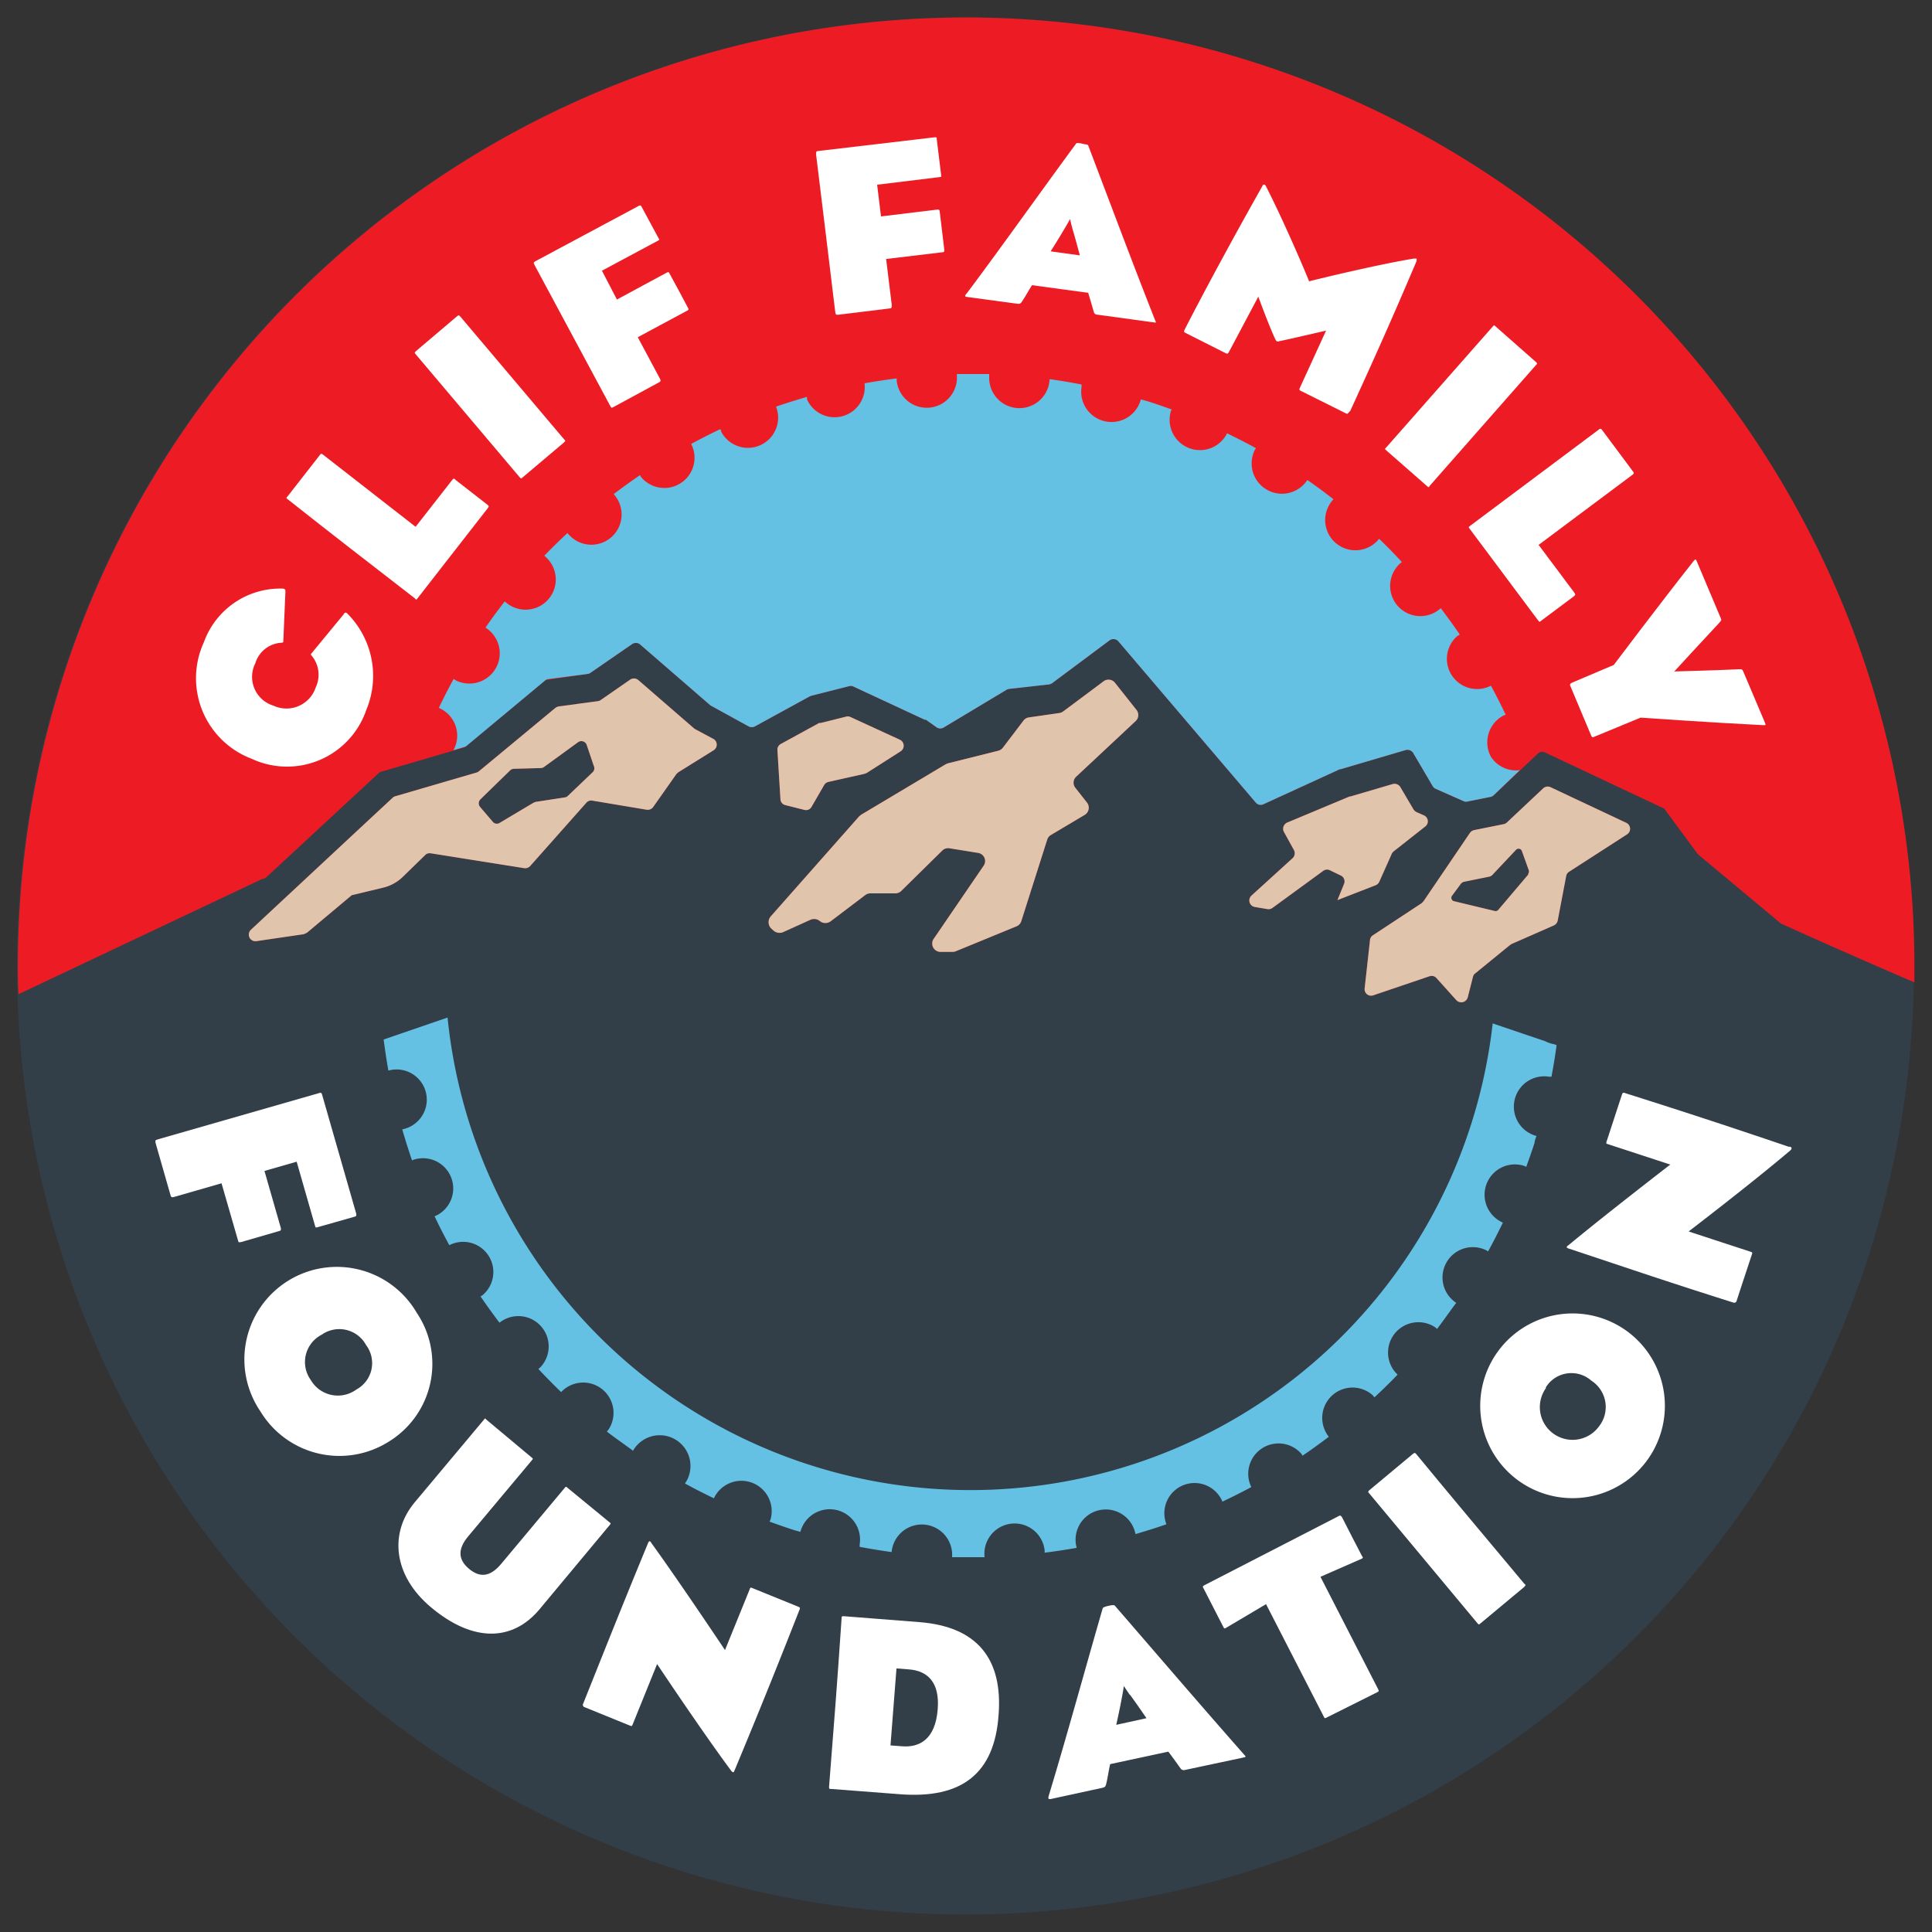 <svg xmlns="http://www.w3.org/2000/svg" viewBox="0 0 154.8 154.8"><rect x="0" y="0" width="154.8" height="154.8" fill="#333333" stroke="none"/><defs><style>.cls-1{fill:#323e48;}.cls-2{fill:#ed1c24;}.cls-3{fill:#fff;}.cls-4{fill:#e0c5ac;}.cls-5{fill:#65c1e3;}.cls-6{fill:none;}</style></defs><title>Clif-Family-Foundation</title><g id="Layer_2" data-name="Layer 2"><g id="Layer_1-2" data-name="Layer 1"><path class="cls-1" d="M77.36,153.4a76,76,0,1,1,76-76A76,76,0,0,1,77.36,153.4Z"/><path class="cls-2" d="M107.16,72.12l3.06-1.19a.55.55,0,0,0,.29-.27l1-2.24a.59.59,0,0,1,.15-.2l2.54-2a.52.52,0,0,0-.11-.89l-.59-.26a.61.61,0,0,1-.24-.21l-1.06-1.8a.55.55,0,0,0-.61-.24l-3.4,1-.06,0-5,2.09a.54.54,0,0,0-.26.74l.81,1.47a.54.54,0,0,1-.11.64l-3.3,3a.53.53,0,0,0,.27.91l1,.17a.55.55,0,0,0,.41-.09l4.11-3a.53.53,0,0,1,.54,0l.83.4a.52.52,0,0,1,.26.67Zm17.07-9.05a.54.54,0,0,0-.59.1l-2.89,2.72a.52.52,0,0,1-.25.14l-2.38.48a.57.57,0,0,0-.34.22l-3.72,5.48-.14.15L110,74.94a.5.5,0,0,0-.23.38l-.43,3.88a.52.52,0,0,0,.69.55l4.51-1.53a.52.52,0,0,1,.56.15l1.59,1.77a.54.54,0,0,0,.91-.22l.42-1.65a.46.46,0,0,1,.17-.27L121,75.71l.13-.08,3.37-1.48a.56.56,0,0,0,.31-.39l.68-3.57a.5.5,0,0,1,.23-.34l4.65-3a.53.53,0,0,0-.06-.92Zm-1.78,7-2.4,2.83a.28.28,0,0,1-.29.09l-3.25-.78a.28.28,0,0,1-.16-.45l.74-1,.17-.1,2.12-.43.15-.08,1.94-2.06a.28.28,0,0,1,.47.1l.56,1.56A.31.31,0,0,1,122.45,70ZM89.34,54.71a.66.66,0,0,0-.92-.12L85.19,57a.71.71,0,0,1-.31.13l-2.43.35a.66.66,0,0,0-.44.25L80.36,59.9a.68.68,0,0,1-.37.25l-4,1-.19.07-6.82,4.07-.15.13-7.07,8a.71.71,0,0,0,.06,1l.18.16a.73.73,0,0,0,.74.11l2.21-1a.73.73,0,0,1,.74.11.71.71,0,0,0,.89,0l2.76-2.09a.68.68,0,0,1,.4-.13h2a.68.68,0,0,0,.47-.19l3.29-3.24a.66.66,0,0,1,.58-.18l2.3.37a.66.66,0,0,1,.45,1l-4.05,5.93a.67.67,0,0,0,.55,1h1a.7.7,0,0,0,.25-.05l4.87-2a.67.67,0,0,0,.38-.41l2.08-6.54a.65.65,0,0,1,.3-.37l2.69-1.6a.67.67,0,0,0,.19-1l-.93-1.18a.66.66,0,0,1,.06-.88L91,57.77a.66.66,0,0,0,.06-.89ZM55.71,58.43l-.09-.06-4.5-3.9a.54.54,0,0,0-.65,0l-2.34,1.62a.5.5,0,0,1-.23.09l-3.13.42a.66.66,0,0,0-.27.12L38.37,61.8a.57.57,0,0,1-.19.1l-6.51,1.9a.45.45,0,0,0-.21.12L28.6,66.58l-8.51,7.93a.53.53,0,0,0,.44.9l3.82-.56.25-.12,3.58-3,2.53-.61a3.38,3.38,0,0,0,1.54-.84l1.88-1.83a.57.57,0,0,1,.38-.08L42,69.56a.54.54,0,0,0,.48-.17l4.5-5.07a.51.51,0,0,1,.48-.17l4.36.73a.54.54,0,0,0,.51-.21L54.21,62l.15-.13,2.81-1.75a.53.53,0,0,0,0-.91ZM47.5,61.86l-2,1.91a.39.39,0,0,1-.24.12l-2.34.36-.16.06-2.72,1.62a.42.42,0,0,1-.56-.09l-1-1.17a.45.45,0,0,1,0-.61l2.4-2.34a.47.47,0,0,1,.3-.12l2.15-.06a.44.44,0,0,0,.25-.08l2.75-2a.45.45,0,0,1,.68.23l.56,1.66A.44.44,0,0,1,47.5,61.86ZM77.43,1.4a76,76,0,0,0-76,76c0,.76,0,1.51.05,2.26L21,70.43a.61.61,0,0,0,.34-.14l9-8.34a.48.48,0,0,1,.22-.12l6.56-1.92a.39.39,0,0,0,.19-.1l6.27-5.22a.45.45,0,0,1,.26-.12L47.08,54a.5.5,0,0,0,.23-.09l3.32-2.29a.53.53,0,0,1,.64,0l5.62,4.87.09.06,3,1.65a.54.54,0,0,0,.51,0l4.38-2.4.12-.05,3-.76a.53.53,0,0,1,.35,0l5.76,2.68.09,0,.86.61a.53.53,0,0,0,.58,0l5-3a.6.6,0,0,1,.21-.08l3.2-.36a.64.64,0,0,0,.26-.1l4.6-3.43a.53.53,0,0,1,.73.1l11,12.91a.51.51,0,0,0,.6.12l6.13-2.81.07,0,5.19-1.53a.54.54,0,0,1,.61.23l1.57,2.67a.52.52,0,0,0,.25.21l2.26,1a.5.5,0,0,0,.32,0l1.8-.36a.51.51,0,0,0,.26-.14l3.52-3.32a.52.52,0,0,1,.58-.1l9.43,4.44a.45.45,0,0,1,.2.16L136,68.39l.08.09L142.7,74s5.35,2.43,10.69,4.71c0-.44,0-.88,0-1.33A76,76,0,0,0,77.43,1.4ZM62.93,64.51l1.51.38a.51.51,0,0,0,.59-.25l1-1.73a.53.53,0,0,1,.35-.26L69.28,62l.17-.07,2.71-1.73a.53.53,0,0,0-.06-.93l-4-1.84a.54.54,0,0,0-.35,0l-2,.5-.12,0-3.07,1.68a.52.52,0,0,0-.27.5L62.53,64A.51.51,0,0,0,62.93,64.51Z"/><path class="cls-3" d="M25.24,98.21l-1.47-5.13-2.58.74,1.32,4.6c0,.18,0,.18-.19.23l-3,.87c-.18,0-.19.08-.24-.1l-1.33-4.61L14,95.89c-.22.06-.28.06-.33-.1l-1.21-4.23c0-.18-.08-.19.22-.28l12.79-3.67c.26-.08.28-.08.34.11l2.74,9.55c0,.18,0,.17-.15.22l-2.92.83C25.31,98.37,25.29,98.39,25.24,98.21Z"/><path class="cls-3" d="M20.88,113.11A7.41,7.41,0,1,1,33.4,105.2a7.31,7.31,0,0,1-2.25,10.31A7.4,7.4,0,0,1,20.88,113.11Zm8.45-5.34a2.44,2.44,0,0,0-3.55-.83,2.46,2.46,0,0,0-.88,3.63,2.51,2.51,0,0,0,3.66.76A2.4,2.4,0,0,0,29.33,107.77Z"/><path class="cls-3" d="M34.54,128.79c-3.08-2.58-3.34-6-1.31-8.42l5.56-6.64c.08-.1.08-.1.16,0l3.66,3.06c.11.09.11.09,0,.22l-5.09,6.08c-.89,1.06-.79,1.9.06,2.61s1.68.68,2.58-.4l5.1-6.1c.08-.09.1-.11.2,0L48.87,122c.08.06.08.06,0,.17L43.18,129C41.06,131.49,37.93,131.63,34.54,128.79Z"/><path class="cls-3" d="M58.76,142s-.1,0-.19-.14c-2.43-3.28-5.92-8.53-5.92-8.53l-1.95,4.82c-.07.17-.07.17-.26.1l-3.59-1.46a.19.19,0,0,1-.13-.27c2-5,3.13-7.86,5.2-12.87a.33.33,0,0,1,.11-.16s.1,0,.15.13c2.24,3.09,5.91,8.59,5.91,8.59l1.95-4.8c.08-.21.07-.24.26-.16l3.62,1.47c.21.08.2.12.12.31-1.46,3.72-3.1,7.83-5.15,12.74C58.84,141.88,58.8,142,58.76,142Z"/><path class="cls-3" d="M72.09,143.76l-5.47-.42c-.18,0-.2,0-.19-.2.41-5.19.65-8.27,1-13.45,0-.17,0-.2.22-.19l6,.47c4.7.36,6.71,3,6.36,7.45C79.68,142.1,77.07,144.15,72.09,143.76Zm.74-10-1-.08-.48,6.17.94.07c1.37.11,2.65-.55,2.84-2.94C75.32,134.75,74.28,133.87,72.83,133.76Z"/><path class="cls-3" d="M99.63,140.82l-4.7,1a.31.31,0,0,1-.32-.1c-.35-.49-.66-.93-1-1.37l-4.66,1c-.14.62-.19,1.07-.32,1.6-.06.2-.07.25-.36.31l-4.1.89c-.16,0-.21,0-.14-.27,1.48-4.88,3.06-10.67,4.32-15,0-.09.23-.16.45-.21s.48-.1.54,0c3.24,3.74,6.89,8,10.32,11.89C99.85,140.77,99.85,140.77,99.63,140.82Zm-9.09-5c-.27-.38-.49-.73-.49-.73s-.06.41-.15.87c-.17.94-.46,2.24-.46,2.24l2.42-.53S91.1,136.55,90.54,135.79Z"/><path class="cls-3" d="M109.11,124.89l-3.31,1.45,4.62,9c.08.15.07.18-.09.26l-4,2c-.19.09-.18.11-.27-.07l-4.62-9-3.22,1.91c-.12.06-.13.05-.19-.06l-1.59-3.1c-.08-.14-.1-.18.05-.26l10.8-5.56c.12-.06.16,0,.24.11.63,1.24,1.07,2.09,1.59,3.09C109.23,124.8,109.22,124.83,109.11,124.89Z"/><path class="cls-3" d="M122.12,127.16l-3.47,2.89c-.16.13-.15.15-.28,0l-8.65-10.38c-.13-.15-.12-.14,0-.27l3.48-2.9c.14-.11.17-.11.27,0,2,2.44,6.59,7.92,8.65,10.38C122.27,127,122.26,127,122.12,127.16Z"/><path class="cls-3" d="M131.89,117.12a7.4,7.4,0,1,1-1.5-10.44A7.41,7.41,0,0,1,131.89,117.12Zm-8-5.93a2.62,2.62,0,0,0,4.22,3.11,2.51,2.51,0,0,0-.61-3.68A2.41,2.41,0,0,0,123.84,111.19Z"/><path class="cls-3" d="M143.55,92s0,.1-.13.2c-3.11,2.64-8.12,6.47-8.12,6.47l4.95,1.62c.17.06.17.06.11.25-.45,1.36-.8,2.41-1.21,3.68a.2.2,0,0,1-.26.15c-5.16-1.63-8-2.6-13.19-4.33a.31.31,0,0,1-.17-.1s0-.09.12-.15c2.94-2.44,8.18-6.48,8.18-6.48l-4.92-1.61c-.22-.07-.24-.06-.18-.25.42-1.27.77-2.36,1.22-3.72.07-.21.11-.2.31-.13,3.8,1.2,8,2.56,13.05,4.28C143.44,91.87,143.54,91.91,143.55,92Z"/><path class="cls-3" d="M29.35,56.88a6.71,6.71,0,0,1-9.2,3.91,6.9,6.9,0,0,1-3.81-9.34,6.5,6.5,0,0,1,6.26-4.29c.25,0,.27.11.27.22l-.17,4c0,.12-.08.11-.17.12a2.31,2.31,0,0,0-2.07,1.64,2.41,2.41,0,0,0,1.45,3.4,2.47,2.47,0,0,0,3.39-1.47A2.38,2.38,0,0,0,25,52.57c-.1-.11-.13-.14,0-.27l2.53-3.07c.1-.19.21-.17.3-.07A7.07,7.07,0,0,1,29.35,56.88Z"/><path class="cls-3" d="M39.08,40.72l-5.61,7.2c-.12.15-.1.17-.26,0-4-3.1-6.47-5-10.15-7.91-.15-.12-.14-.11,0-.26l2.56-3.28c.1-.14.13-.14.25-.05l7.43,5.79,2.93-3.75c.1-.14.16-.15.28,0l2.57,2C39.18,40.56,39.19,40.58,39.08,40.72Z"/><path class="cls-3" d="M45.19,35.45,41.9,38.23c-.15.13-.14.14-.27,0L33.32,28.4c-.12-.15-.11-.14,0-.26l3.29-2.79c.13-.11.16-.11.26,0l8.31,9.83C45.32,35.31,45.32,35.33,45.19,35.45Z"/><path class="cls-3" d="M52.71,19.29l-4.48,2.4L49.43,24l4-2.16c.16-.08.18,0,.25.14.39.72,1,1.83,1.42,2.64.08.16.11.16,0,.25l-4,2.15,1.75,3.27c.1.18.11.25,0,.32l-3.69,2c-.16.08-.17.11-.3-.15l-6-11.17c-.12-.23-.13-.24,0-.34l8.33-4.46c.16-.08.16,0,.23.1l1.37,2.54C52.84,19.2,52.87,19.21,52.71,19.29Z"/><path class="cls-3" d="M75.28,14.19l-5,.61.31,2.54,4.53-.55c.17,0,.16.06.18.21.1.81.25,2.07.36,3,0,.18,0,.19-.13.21L71,20.75s.28,2.26.45,3.67c0,.21,0,.28-.14.29l-4.16.51c-.18,0-.19,0-.23-.25-.45-3.67-1-8.32-1.53-12.58,0-.25,0-.27.16-.29L74.89,11c.17,0,.16,0,.17.18.11.85.26,2.11.35,2.86C75.43,14.15,75.45,14.17,75.28,14.19Z"/><path class="cls-3" d="M92.44,25.83l-4.54-.62a.26.26,0,0,1-.25-.19c-.16-.55-.29-1-.46-1.56l-4.5-.61c-.32.5-.52.89-.81,1.32-.12.16-.15.2-.42.16l-4-.54c-.15,0-.18-.11,0-.28,2.92-3.9,6.22-8.56,8.76-12,0-.07.27-.06.48,0s.46.06.49.14c1.68,4.41,3.55,9.42,5.36,14C92.65,25.86,92.65,25.86,92.44,25.83Zm-6.5-7.46c-.12-.43-.2-.82-.2-.82s-.19.35-.42.73c-.46.79-1.14,1.86-1.14,1.86l2.34.32S86.2,19.23,85.94,18.37Z"/><path class="cls-3" d="M107.86,33.13l-3.63-1.81c-.14-.07-.13-.13-.09-.22l2.11-4.61s-2.74.64-3.76.85a.28.28,0,0,1-.2,0s-.06-.05-.11-.17c-.48-1-1.36-3.4-1.36-3.4L98.5,28.14c-.12.23-.16.23-.35.13L95,26.68c-.17-.09-.15-.12-.06-.31,1.77-3.46,4.25-8,6.19-11.43.06-.13.1-.15.14-.15s.1,0,.17.15c1.24,2.4,3,6.46,3.45,7.6,1.22-.31,5.65-1.37,8.38-1.82.12,0,.21,0,.23,0s0,.08,0,.2c-2,4.71-3.36,7.74-5.31,12C108,33.09,108,33.2,107.86,33.13Z"/><path class="cls-3" d="M114.33,38.94l-3.24-2.84c-.14-.13-.16-.12,0-.27l8.5-9.65c.13-.15.12-.14.27,0L123.06,29c.13.12.13.14,0,.26l-8.5,9.66C114.49,39.06,114.46,39.06,114.33,38.94Z"/><path class="cls-3" d="M123.24,49.71l-5.46-7.31c-.12-.16-.14-.15,0-.26l10.31-7.71c.15-.12.14-.1.26,0,.75,1,1.67,2.24,2.48,3.33.11.14.1.17,0,.26l-7.55,5.64,2.85,3.81c.11.14.1.2,0,.29l-2.61,1.95C123.37,49.85,123.34,49.85,123.24,49.71Z"/><path class="cls-3" d="M131.45,57.5,127.82,59c-.24.1-.25.11-.34-.09l-1.68-4c0-.12,0-.13.2-.23l3.3-1.4s3.69-4.9,6.37-8.29c.19-.23.2-.21.29,0l1.91,4.53c.06.14.08.18-.16.43-1.22,1.3-3.56,3.85-3.56,3.85s3.48-.09,5.24-.18c.19,0,.2,0,.29.19l1.73,4.08c.1.25.06.21-.19.21C137,57.89,131.45,57.5,131.45,57.5Z"/><path class="cls-4" d="M107.16,72.12l3.06-1.19a.55.55,0,0,0,.29-.27l1-2.24a.59.59,0,0,1,.15-.2l2.54-2a.52.52,0,0,0-.11-.89l-.59-.26a.61.61,0,0,1-.24-.21l-1.06-1.8a.55.55,0,0,0-.61-.24l-3.4,1-.06,0-5,2.09a.54.54,0,0,0-.26.74l.81,1.47a.54.54,0,0,1-.11.64l-3.3,3a.53.53,0,0,0,.27.91l1,.17a.55.55,0,0,0,.41-.09l4.11-3a.53.53,0,0,1,.54,0l.83.4a.52.52,0,0,1,.26.67Zm17.07-9.05a.54.54,0,0,0-.59.1l-2.89,2.72a.52.52,0,0,1-.25.14l-2.38.48a.57.57,0,0,0-.34.22l-3.72,5.48-.14.15L110,74.94a.5.5,0,0,0-.23.38l-.43,3.88a.52.52,0,0,0,.69.55l4.51-1.53a.52.52,0,0,1,.56.15l1.59,1.77a.54.54,0,0,0,.91-.22l.42-1.65a.46.46,0,0,1,.17-.27L121,75.71l.13-.08,3.37-1.48a.56.56,0,0,0,.31-.39l.68-3.57a.5.5,0,0,1,.23-.34l4.65-3a.53.53,0,0,0-.06-.92Zm-1.78,7-2.4,2.83a.28.28,0,0,1-.29.09l-3.25-.78a.28.28,0,0,1-.16-.45l.74-1,.17-.1,2.12-.43.15-.08,1.94-2.06a.28.28,0,0,1,.47.1l.56,1.56A.31.31,0,0,1,122.45,70ZM89.34,54.71a.66.66,0,0,0-.92-.12L85.19,57a.71.71,0,0,1-.31.13l-2.43.35a.66.66,0,0,0-.44.25L80.36,59.9a.68.68,0,0,1-.37.25l-4,1-.19.07-6.82,4.07-.15.13-7.07,8a.71.71,0,0,0,.06,1l.18.16a.73.73,0,0,0,.74.11l2.21-1a.73.73,0,0,1,.74.11.71.71,0,0,0,.89,0l2.76-2.09a.68.68,0,0,1,.4-.13h2a.68.68,0,0,0,.47-.19l3.29-3.24a.66.66,0,0,1,.58-.18l2.3.37a.66.66,0,0,1,.45,1l-4.05,5.93a.67.67,0,0,0,.55,1h1a.7.7,0,0,0,.25-.05l4.87-2a.67.67,0,0,0,.38-.41l2.08-6.54a.65.65,0,0,1,.3-.37l2.69-1.6a.67.67,0,0,0,.19-1l-.93-1.18a.66.66,0,0,1,.06-.88L91,57.77a.66.66,0,0,0,.06-.89ZM55.71,58.43l-.09-.06-4.5-3.9a.54.54,0,0,0-.65,0l-2.34,1.62a.5.5,0,0,1-.23.09l-3.13.42a.66.66,0,0,0-.27.12L38.37,61.8a.57.57,0,0,1-.19.1l-6.51,1.9a.45.45,0,0,0-.21.12L28.6,66.58l-8.51,7.93a.53.53,0,0,0,.44.9l3.82-.56.25-.12,3.58-3,2.53-.61a3.38,3.38,0,0,0,1.54-.84l1.88-1.83a.57.57,0,0,1,.38-.08L42,69.56a.54.54,0,0,0,.48-.17l4.5-5.07a.51.51,0,0,1,.48-.17l4.36.73a.54.54,0,0,0,.51-.21L54.21,62l.15-.13,2.81-1.75a.53.53,0,0,0,0-.91ZM47.5,61.86l-2,1.91a.39.39,0,0,1-.24.12l-2.34.36-.16.06-2.72,1.62a.42.42,0,0,1-.56-.09l-1-1.17a.45.45,0,0,1,0-.61l2.4-2.34a.47.47,0,0,1,.3-.12l2.15-.06a.44.44,0,0,0,.25-.08l2.75-2a.45.45,0,0,1,.68.23l.56,1.66A.44.44,0,0,1,47.5,61.86Zm15.43,2.65,1.51.38a.51.51,0,0,0,.59-.25l1-1.73a.53.53,0,0,1,.35-.26L69.28,62l.17-.07,2.71-1.73a.53.53,0,0,0-.06-.93l-4-1.84a.54.54,0,0,0-.35,0l-2,.5-.12,0-3.07,1.68a.52.52,0,0,0-.27.5L62.53,64A.51.51,0,0,0,62.93,64.51Z"/><path class="cls-5" d="M110,111.81l.13.15c.63-.59,1.25-1.19,1.85-1.82a2.43,2.43,0,0,1,3-3.8,2,2,0,0,1,.16.14c.53-.68,1-1.38,1.54-2.09a2.43,2.43,0,0,1,2.37-4.23,1.08,1.08,0,0,1,.18.11c.42-.76.81-1.53,1.19-2.31a2.43,2.43,0,0,1,1.69-4.55l.18.08c.23-.64.46-1.28.67-1.94,0-.18.09-.35.15-.53a2.43,2.43,0,0,1,1-4.75l.2,0c.16-.84.3-1.69.41-2.53l-.19-.07a2.69,2.69,0,0,1-.74-.25L119.6,82a42.11,42.11,0,0,1-83.74-.47l-5.12,1.76c.11.84.23,1.66.38,2.49a2.42,2.42,0,0,1,1.31,4.66,1.94,1.94,0,0,1-.2.05c.24.83.5,1.66.78,2.48a2.42,2.42,0,0,1,2,4.4,1.08,1.08,0,0,1-.19.08c.37.79.77,1.56,1.18,2.32a2.42,2.42,0,0,1,2.67,4,1,1,0,0,1-.17.1c.49.72,1,1.42,1.52,2.11a2.43,2.43,0,0,1,3.27,3.58s-.1.08-.15.13c.59.63,1.2,1.25,1.82,1.85a2.43,2.43,0,0,1,3.8,3,2,2,0,0,1-.14.16c.68.53,1.38,1,2.1,1.54A2.43,2.43,0,0,1,55,118.68l-.12.18c.76.42,1.53.81,2.32,1.19a2.43,2.43,0,0,1,4.54,1.69,1.42,1.42,0,0,1-.08.18c.64.23,1.29.46,1.94.67l.53.15a2.43,2.43,0,0,1,4.75,1c0,.07,0,.13,0,.2.85.16,1.71.3,2.56.42a2.43,2.43,0,0,1,4.85.2c0,.07,0,.14,0,.21.87,0,1.73,0,2.6,0a2.42,2.42,0,0,1,4.81-.56c0,.07,0,.13,0,.2.86-.11,1.72-.24,2.57-.39a2.42,2.42,0,0,1,4.66-1.31,1.6,1.6,0,0,1,.05.21c.83-.25,1.66-.5,2.48-.79a2.42,2.42,0,0,1,4.4-2,1.08,1.08,0,0,1,.08.19c.78-.37,1.56-.76,2.32-1.17a2.43,2.43,0,0,1,4-2.68,1,1,0,0,1,.1.17c.72-.49,1.42-1,2.11-1.52a2.43,2.43,0,0,1,3.58-3.27Z"/><path class="cls-5" d="M119.45,60.62a2.43,2.43,0,0,1,1-3.28l.19-.08c-.37-.78-.77-1.56-1.18-2.32a2.42,2.42,0,0,1-2.67-4c.05,0,.11-.06.17-.1-.49-.72-1-1.42-1.52-2.11a2.42,2.42,0,0,1-3.27-3.57l.15-.13c-.59-.64-1.19-1.26-1.82-1.86a2.42,2.42,0,0,1-3.8-3,2.09,2.09,0,0,1,.14-.17c-.68-.53-1.38-1.05-2.09-1.54a2.43,2.43,0,0,1-4.23-2.37,1.74,1.74,0,0,1,.11-.18c-.76-.42-1.53-.81-2.31-1.19A2.43,2.43,0,0,1,93.8,33c0-.07.06-.13.08-.19-.64-.23-1.28-.46-1.94-.66L91.41,32a2.43,2.43,0,0,1-4.75-1c0-.07,0-.13,0-.19-.85-.17-1.71-.31-2.56-.43a2.42,2.42,0,0,1-4.84-.2,1.48,1.48,0,0,1,0-.21c-.87,0-1.73,0-2.6,0a2.42,2.42,0,0,1-4.81.56,1.48,1.48,0,0,1,0-.21c-.87.11-1.72.24-2.58.39A2.42,2.42,0,0,1,64.66,32a1.94,1.94,0,0,1,0-.2c-.83.24-1.66.5-2.48.78a2.42,2.42,0,0,1-4.4,2c0-.06,0-.12-.08-.19-.78.37-1.56.77-2.32,1.18a2.42,2.42,0,0,1-4,2.67,1,1,0,0,1-.1-.17c-.72.49-1.42,1-2.11,1.52a2.42,2.42,0,0,1-3.57,3.27.93.93,0,0,1-.13-.15c-.64.59-1.26,1.2-1.86,1.82a2.42,2.42,0,0,1-3,3.8l-.17-.14c-.53.68-1.05,1.38-1.54,2.1a2.42,2.42,0,0,1,.89,3.13,2.44,2.44,0,0,1-3.26,1.1l-.18-.12c-.42.76-.81,1.53-1.19,2.32a2.41,2.41,0,0,1,1.17,3.39l.88-.26a.39.39,0,0,0,.19-.1l6.27-5.22a.45.45,0,0,1,.26-.12L47.08,54a.5.5,0,0,0,.23-.09l3.32-2.29a.53.53,0,0,1,.64,0l5.62,4.87.09.06,3,1.65a.54.54,0,0,0,.51,0l4.38-2.4.12-.05,3-.76a.53.53,0,0,1,.35,0l5.76,2.68.09,0,.86.61a.53.53,0,0,0,.58,0l5-3a.6.6,0,0,1,.21-.08l3.2-.36a.64.64,0,0,0,.26-.1l4.6-3.43a.53.53,0,0,1,.73.1l11,12.91a.51.51,0,0,0,.6.12l6.13-2.81.07,0,5.19-1.53a.54.54,0,0,1,.61.23l1.57,2.67a.52.52,0,0,0,.25.21l2.26,1a.5.5,0,0,0,.32,0l1.8-.36a.51.51,0,0,0,.26-.14l2.08-2A2.4,2.4,0,0,1,119.45,60.62Z"/><path class="cls-6" d="M154.8,77.4A77.4,77.4,0,1,1,77.4,0,77.4,77.4,0,0,1,154.8,77.4ZM77.4,3.35a74.05,74.05,0,1,0,74,74.05A74,74,0,0,0,77.4,3.35Z"/></g></g></svg>